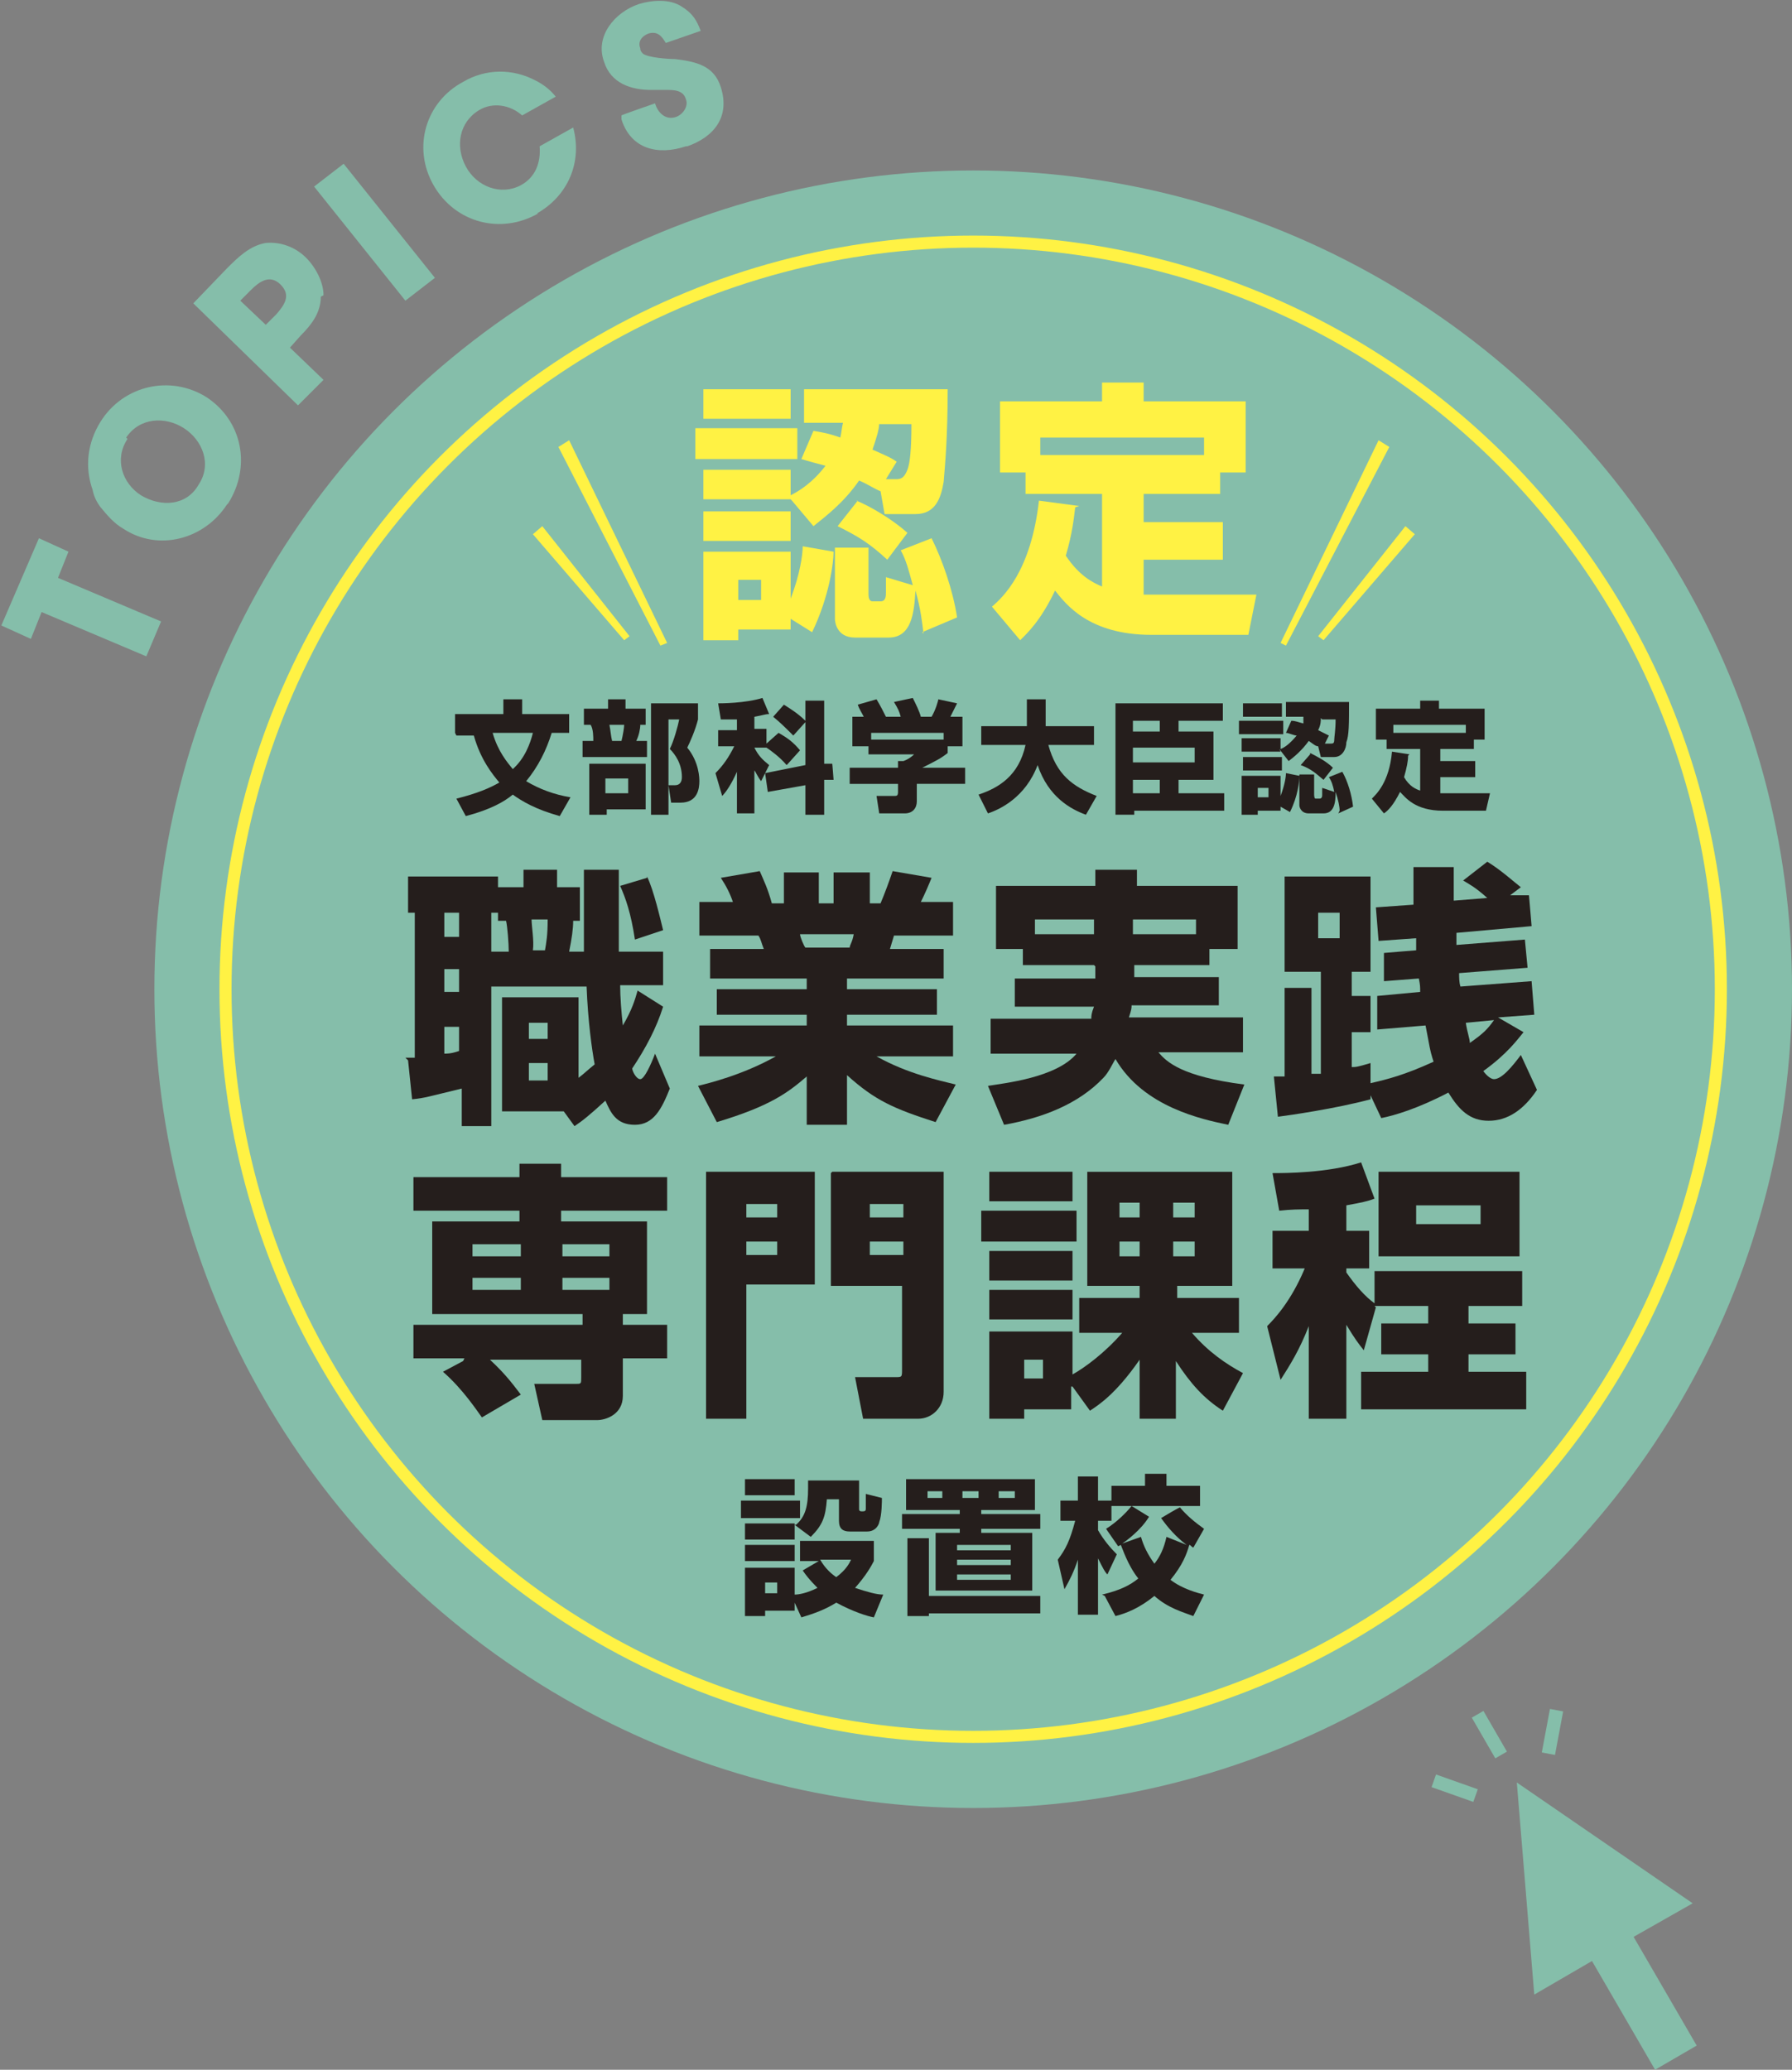 <?xml version="1.0" encoding="UTF-8"?>
<svg xmlns="http://www.w3.org/2000/svg" version="1.1" viewBox="0 0 133.5 154.2">
  <rect x="0" y="0" width="133.5" height="154.2" fill="#808080" stroke="none"/>
  <defs>
    <style>
      .cls-1 {
        fill: #fff244;
      }

      .cls-2 {
        fill: #85beaa;
      }

      .cls-3 {
        fill: none;
        stroke: #fff244;
        stroke-miterlimit: 10;
        stroke-width: .9px;
      }

      .cls-4 {
        fill: #251e1c;
      }
    </style>
  </defs>
  <!-- Generator: Adobe Illustrator 28.7.4, SVG Export Plug-In . SVG Version: 1.2.0 Build 166)  -->
  <g>
    <g id="_テキスト" data-name="テキスト">
      <g>
        <circle class="cls-2" cx="72.5" cy="73.7" r="61"/>
        <circle class="cls-3" cx="72.5" cy="73.7" r="55.7"/>
        <g>
          <path class="cls-2" d="M4.2,43l7.8,3.3-1.1,2.6-7.8-3.3-.8,2-2.2-1,2.8-6.5,2.2,1-.8,2Z"/>
          <path class="cls-2" d="M16.9,37.6c-1.7,2.6-5.1,3.5-7.7,1.8-.7-.4-1.2-1-1.7-1.6-.3-.4-.5-.8-.6-1.3-.6-1.7-.4-3.5.6-5.1,1.7-2.7,5.2-3.5,7.9-1.8,2.7,1.8,3.3,5.2,1.6,7.9ZM9.5,32.7c-1,1.5-.4,3.3,1,4.2,1.5.9,3.4.8,4.3-.8,1-1.5.3-3.3-1.1-4.2-1.4-.9-3.3-.8-4.3.7Z"/>
          <path class="cls-2" d="M23.9,22.1c0,1.2-.7,2.1-1.5,2.9l-.8.9,2.5,2.4-1.9,1.9-7.8-7.6,2.5-2.6c.8-.8,1.7-1.7,2.9-1.9,1.1-.1,2.2.3,3,1.1.7.7,1.3,1.8,1.3,2.8ZM18.6,21.7l-.7.7,1.9,1.8.8-.8c.6-.7,1.1-1.4.3-2.2-.8-.8-1.6-.2-2.2.4Z"/>
          <path class="cls-2" d="M30.2,22.4l-6.8-8.5,2.2-1.7,6.8,8.5-2.2,1.7Z"/>
          <path class="cls-2" d="M40.1,15.9c-2.8,1.6-6.2.7-7.8-2.1-1.6-2.8-.6-6.2,2.2-7.7,1.7-1,3.7-1,5.4-.1.6.3,1.1.7,1.5,1.2l-2.5,1.4c-.9-.8-2.2-1-3.2-.4-1.5.9-1.8,2.7-1,4.2.8,1.5,2.6,2.2,4.1,1.4,1.1-.6,1.5-1.7,1.4-2.9l2.5-1.4c.7,2.6-.4,5.1-2.7,6.4Z"/>
          <path class="cls-2" d="M51.1,10.9c-2.1.7-4.1.2-4.8-2v-.3c-.1,0,2.5-.9,2.5-.9.2.7.8,1.3,1.6,1,.5-.2.9-.8.7-1.3-.2-.7-.9-.7-1.5-.7-.4,0-.7,0-1.1,0-1.5,0-3-.5-3.5-2.1-.7-1.9.8-3.7,2.6-4.3,1-.3,2.3-.4,3.2.2.8.5,1.1,1,1.4,1.8l-2.6.9c-.3-.5-.6-.9-1.3-.7-.5.2-.8.6-.6,1.1,0,.2.1.3.2.4.4.3,1.9.4,2.4.4,1.6.2,2.9.5,3.4,2.1.7,2.2-.5,3.7-2.5,4.4Z"/>
        </g>
        <g>
          <polygon class="cls-2" points="126.1 141.8 113 132.8 114.3 148.6 118.6 146.1 123.3 154.2 126.4 152.4 121.7 144.3 126.1 141.8"/>
          <g>
            <rect class="cls-2" x="110.5" y="127.5" width="1" height="3.5" transform="translate(-49.8 72.8) rotate(-30)"/>
            <rect class="cls-2" x="107.8" y="131.4" width="1" height="3.3" transform="translate(-53.2 190.9) rotate(-70.5)"/>
            <rect class="cls-2" x="113.9" y="128.4" width="3.3" height="1" transform="translate(-32.3 218.9) rotate(-79.4)"/>
          </g>
        </g>
        <g>
          <path class="cls-4" d="M33.9,54.6v-1.4h3.6v-1.1h1.4v1.1h3.5v1.4h-1.3c-.4,1.3-1,2.5-1.9,3.6,1,.6,2.1,1,3.3,1.2l-.8,1.4c-1.8-.5-2.8-1.1-3.5-1.6-.6.5-1.6,1.1-3.5,1.6l-.7-1.3c1.6-.4,2.5-.8,3.2-1.2-.5-.6-1.4-1.7-1.9-3.5h-1.3ZM36.7,54.6c.4,1.4,1.1,2.2,1.5,2.7.9-.8,1.3-1.9,1.5-2.7h-3.1Z"/>
          <path class="cls-4" d="M43.8,52.8h1.5v-.7h1.3v.7h1.5v1.2h-.4c0,.3-.1.8-.3,1.2h.8v1.2h-4.8v-1.2h.8c0-.3,0-.9-.2-1.2h-.5v-1.2ZM48.1,56.9v3.4h-2.9v.4h-1.3v-3.8h4.2ZM45.1,58v1.1h1.7v-1.1h-1.7ZM45.4,54c.1.5.1.8.2,1.2h.7c.1-.4.2-1,.2-1.2h-1.1ZM48.5,60.7v-8.3h3.5v1.2c-.2.8-.6,1.7-.8,2.1.9,1.1.9,2.3.9,2.5,0,.5-.1,1.6-1.4,1.6h-.7l-.2-1.3h.5c.3,0,.5-.2.5-.6,0-1-.5-1.7-.9-2.1.3-.6.6-1.7.7-2.2h-.8v7.1h-1.3Z"/>
          <path class="cls-4" d="M58.6,57c-.5-.6-1.2-1.1-1.5-1.3h0s-.9,0-.9,0h0c.3.6.6.9,1.1,1.3l-.6,1.2c-.3-.4-.4-.7-.5-.8v3.2h-1.3v-3.1c-.4.9-.8,1.5-1.1,1.8l-.5-1.7c.6-.6,1-1.2,1.4-2h-1.2v-1.2h1.4v-.8c-.5,0-.9,0-1.2,0l-.2-1.2c.2,0,2,0,3.3-.4l.5,1.2c-.3,0-.5.1-1.1.2v.9h.9v1.1l.9-.8c.7.4,1.1.7,1.6,1.3l-.9,1ZM60,57.1v-3.3l-.9,1c-.5-.5-1-1-1.5-1.4l.8-.9c.3.2,1,.6,1.6,1.2v-1.5h1.4v4.7h.6c0-.1.1,1.2.1,1.2h-.7v2.6h-1.4v-2.2l-2.8.5-.2-1.4,3-.6Z"/>
          <path class="cls-4" d="M64.4,53.5c-.2-.4-.4-.7-.5-1l1.4-.4c.3.5.5.9.7,1.3h1.1c-.1-.4-.2-.6-.5-1.1l1.4-.3c.2.4.5,1,.6,1.4h.8c.3-.5.5-1.2.5-1.3l1.4.3c-.2.4-.3.6-.5,1h.9v2.2h-1.1v.5c-.5.4-.9.6-1.9,1.1h3.2v1.2h-3.6v1.3c0,.5-.3.9-.9.9h-1.9l-.2-1.3h1.3c.2,0,.3,0,.3-.3v-.6h-3.6v-1.2h3.6v-.5h.4c.3-.1.6-.3.8-.5h-3.4v-.6h-1.2v-2.2h.9ZM70.3,54.6h-5.4v.5h5.4v-.5Z"/>
          <path class="cls-4" d="M72.9,59.2c1.5-.5,3-1.4,3.5-3.7h-3.3v-1.4h3.4v-2h1.4v2h3.6v1.4h-3.4c.6,2.2,1.8,3.1,3.6,3.8l-.8,1.4c-1.1-.4-2.8-1.3-3.6-3.7-.9,2.4-2.8,3.3-3.7,3.6l-.7-1.4Z"/>
          <path class="cls-4" d="M91,53.7h-3.2v.8h2.6v3.6h-2.6v1h3.4v1.3h-6.7v.3h-1.4v-8.3h8v1.3ZM84.4,53.7v.8h2v-.8h-2ZM84.4,55.7v1.1h4.6v-1.1h-4.6ZM84.4,58.1v1h2v-1h-2Z"/>
          <path class="cls-4" d="M92.3,53.7h3.3v1h-3.3v-1ZM95.4,56h0s-2.9,0-2.9,0v-1h2.9v.8c.3-.1.7-.4,1.2-1-.2,0-.6-.2-.8-.2l.4-.9c.3,0,.5.1.9.2,0-.2,0-.3,0-.5h-1.3v-1.1h4.7c0,1.6,0,2.5-.2,3,0,.5-.3,1.1-.9,1.1h-1l-.2-.8h0c-.2,0-.4-.2-.7-.4-.5.7-1.1,1.2-1.5,1.5l-.7-.9ZM92.6,52.4h2.9v1h-2.9v-1ZM92.6,56.4h2.9v1h-2.9v-1ZM95.4,60v.4h-1.7v.3h-1.2v-2.9h2.9v1.5c.3-.8.4-1.4.4-1.7l1,.2c0,.4-.1,1.5-.7,2.7l-.7-.4ZM93.7,58.7v.7h.8v-.7h-.8ZM99.8,60.4c0-.3-.1-.8-.3-1.4,0,.8-.1,1.6-.9,1.6h-1.1c-.6,0-.7-.5-.7-.6v-2.3h1.1v1.5c0,0,0,.3.1.3h.3c.2,0,.2-.2.2-.3,0-.2,0-.3,0-.5l.9.3c-.1-.5-.2-.8-.4-1.1l1-.4c.4.7.7,1.7.8,2.6l-1.1.5ZM97.6,56.1c.4.2,1.2.6,1.7,1.1l-.7.9c-.6-.5-.9-.8-1.7-1.1l.7-.8ZM98.4,53.5c0,.2,0,.5-.2.9.4.2.6.3.8.4l-.3.6h.4c.2,0,.3,0,.3-.3,0-.2.1-.7.1-1.5h-1Z"/>
          <path class="cls-4" d="M104.9,56.3c0,.4-.1.9-.3,1.6.4.7.9.9,1.2,1v-3.1h-2.5v-.7h-.8v-2.3h3.3v-.6h1.4v.6h3.4v2.3h-.8v.7h-2.5v.9h2.6v1.2h-2.6v1.2c0,0,.4,0,.5,0h3.2l-.3,1.3h-3.2c-2.1,0-2.8-1-3.2-1.4-.5,1-.9,1.4-1.2,1.6l-.9-1.1c.3-.3,1.3-1.2,1.5-3.5l1.3.2ZM109.2,54.6v-.6h-5.4v.6h5.4Z"/>
          <path class="cls-4" d="M30.2,78.8c.3,0,.4,0,.7,0v-10.8h-.5v-2.7h6.7v.8h1.9v-1.3h2.5v1.3h1.7v2.5h-.5c0,.6-.1,1.3-.3,2.3h1.1c0-.9,0-5.2,0-6.1h2.6c0,.9,0,5.1,0,6.1h3.3v2.5h-3.2c0,.9.1,2.1.2,3,.7-1.2.9-1.9,1.1-2.6l1.9,1.2c-.5,1.6-1.3,3.1-2.3,4.6,0,.2.3.8.6.8s.8-1.1,1.1-1.9l1.1,2.6c-.6,1.5-1.2,2.7-2.6,2.7s-1.8-.9-2.2-1.8c-1.2,1.1-1.7,1.5-2.3,1.9l-.8-1.1h-4.6v-8.5h5.7v6c.4-.3.7-.6,1.2-1-.2-1.1-.5-3.2-.6-5.8h-7.1v10.4h-2.2v-2.8c-2.5.6-2.7.7-3.7.8l-.3-2.9ZM33.1,68v1.8h1.1v-1.8h-1.1ZM33.1,72.2v1.7h1.1v-1.7h-1.1ZM34.2,76.5h-1.1v2c.5,0,.8-.1,1.1-.2v-1.8ZM37.9,70.9c0-.6-.1-1.9-.2-2.3h-.6v-.6h-.5v2.9h1.4ZM39.4,76.2v1.2h1.4v-1.2h-1.4ZM39.4,79.2v1.3h1.4v-1.3h-1.4ZM39.6,68.5c0,.5.2,1.6.1,2.3h.9c.1-.6.2-1.1.2-2.3h-1.2ZM48.2,65.3c.5,1,1,3.2,1.2,4l-2.1.7c-.3-2-.7-3.1-1.1-4l2-.6Z"/>
          <path class="cls-4" d="M52,80.9c.8-.2,3.3-.8,5.8-2.2h-5.7v-2.3h8v-.8h-6.7v-1.9h6.7v-.8h-7.2v-2.2h4c-.2-.5-.2-.7-.4-1h-4.4v-2.5h2.5c-.2-.6-.5-1.2-.9-1.8l2.9-.5c.3.7.6,1.3.9,2.4h.9v-2.3h2.6v2.3h1.1v-2.3h2.7v2.3h.8c.3-.7.7-1.8.9-2.4l2.9.5c-.2.5-.5,1.2-.8,1.8h2.4v2.5h-4.4l-.3,1h4v2.2h-7.2v.8h6.7v1.9h-6.7v.8h7.9v2.3h-5.7c2.3,1.3,4.7,1.8,5.9,2.1l-1.5,2.8c-3.1-1-4.5-1.6-6.6-3.5v3.7h-3v-3.6c-1.4,1.2-2.7,2.2-6.7,3.4l-1.4-2.7ZM59.6,69.6c0,.2.3.9.4,1h3.3c0-.2.2-.4.3-1h-4Z"/>
          <path class="cls-4" d="M81.5,71.9h-5.3v-1.2h-2v-4.7h7.4v-1.2h3.1v1.2h7.5v4.7h-2.1v1.2h-5.6v.9h6.3v2.1h-6.5c0,.2,0,.3-.2.9h8.5v2.6h-6.3c.6.7,1.7,1.8,6.4,2.4l-1.2,3c-1.9-.4-6.3-1.3-8.4-4.9-.2.3-.5,1-.9,1.4-1.9,2-4.6,3-7.4,3.5l-1.2-2.9c1.2-.2,5.1-.6,6.6-2.4h-6.4v-2.6h7.5c0-.2,0-.4.2-.9h-5.9v-2.1h6v-.9ZM81.5,68.5h-4.4v1.1h4.4v-1.1ZM84.4,69.6h4.7v-1.1h-4.7v1.1Z"/>
          <path class="cls-4" d="M102.1,80.7c1.3-.3,2.5-.6,4.7-1.6-.3-.9-.3-1.2-.6-2.7l-3.6.3v-2.5c0,0,3.2-.3,3.2-.3,0-.4,0-.5-.1-1l-2.6.2v-2.1c-.1,0,2.4-.2,2.4-.2,0-.7,0-.8,0-.9l-2.8.2-.2-2.5,2.8-.2c0-.7,0-1.3,0-2.8h3c0,.9,0,1.6,0,2.5l2.5-.2c-.9-.8-1.3-1-1.8-1.3l1.8-1.4c1,.6,2.1,1.6,2.5,1.9l-.8.6h1.4c0-.1.2,2.3.2,2.3l-5.6.5c0,.1,0,.7,0,.9l5.1-.4.2,2.1-5.1.4c0,.3,0,.7.1,1l5.3-.4.2,2.5-2.7.2,1.9,1.1c-.5.6-1.2,1.6-3,2.9.3.4.6.6.8.6.6,0,1.4-1,2-1.8l1.2,2.6c-1,1.5-2.2,2.3-3.6,2.3s-2.2-.8-3-2.1c-2.3,1.2-4,1.7-5,1.9l-.8-1.7v.3c-2.6.7-6.1,1.2-6.9,1.3l-.3-3c.4,0,.5,0,.8,0v-6.6h2v6.4h.7v-7.6h-2.7v-7.1h6.4v7.1h-1.4v1.8h1.4v2.7h-1.4v2.6c.3,0,.4,0,1.4-.3v1.4ZM98.2,68v1.9h1.6v-1.9h-1.6ZM109.2,76.2c.1.7.3,1.2.3,1.5,1-.7,1.3-1,1.8-1.7l-2.1.2Z"/>
          <path class="cls-4" d="M34.6,101.2h-3.8v-2.5h12.6v-.8h-11.2v-6.9h6.5v-.8h-7.9v-2.5h7.9v-1h3.1v1h7.9v2.5h-7.9v.8h6.4v6.9h-1.8v.8h3.3v2.5h-3.3v2.8c0,1.4-1.3,1.8-1.9,1.8h-4.1l-.6-2.7h3.1c.4,0,.4,0,.4-.5v-1.3h-6.8c1.3,1.2,1.9,2.1,2.3,2.6l-2.9,1.7c-.3-.4-1.4-2.1-2.9-3.4l1.5-.8ZM35.2,92.7v.9h3.6v-.9h-3.6ZM35.2,95.2v.9h3.6v-.9h-3.6ZM41.9,92.7v.9h3.5v-.9h-3.5ZM41.9,95.2v.9h3.5v-.9h-3.5Z"/>
          <path class="cls-4" d="M52.6,87.3h8.1v8.4h-5.1v10h-3v-18.4ZM55.6,90.7h2.3v-1h-2.3v1ZM55.6,93.5h2.3v-1h-2.3v1ZM62,87.3h8.3v16.4c0,1.2-.9,2-1.9,2h-4.1l-.6-3.1h3c.5,0,.5,0,.5-.6v-6.2h-5.3v-8.4ZM67.3,90.7v-1h-2.5v1h2.5ZM64.8,92.5v1h2.5v-1h-2.5Z"/>
          <path class="cls-4" d="M73.1,90.2h7.1v2.3h-7.1v-2.3ZM79.8,103.3v1.7h-3.5v.7h-2.6v-6.5h6.2v3.2c.9-.5,2.4-1.6,3.7-3.1h-3.2v-2.6h4.5v-.9h-3.9v-8.5h10.8v8.5h-4.1v.9h4.6v2.6h-3.5c1.2,1.4,2.5,2.3,3.8,3l-1.5,2.8c-1.4-.9-2.4-2-3.5-3.7v4.3h-2.7v-4.4c-1.8,2.6-3.1,3.4-3.7,3.8l-1.3-1.8ZM73.7,87.3h6.2v2.2h-6.2v-2.2ZM73.7,93.2h6.2v2.2h-6.2v-2.2ZM73.7,96.1h6.2v2.2h-6.2v-2.2ZM76.3,101.3v1.4h1.4v-1.4h-1.4ZM83.4,89.6v1.1h1.5v-1.1h-1.5ZM83.4,92.5v1.1h1.5v-1.1h-1.5ZM87.4,89.6v1.1h1.6v-1.1h-1.6ZM87.4,92.5v1.1h1.6v-1.1h-1.6Z"/>
          <path class="cls-4" d="M102.5,97.4l-.9,3.2c-.4-.5-.7-.9-1.3-1.9v7h-2.8v-6.9c-.7,1.8-1.4,2.9-2.1,4l-1-4c.6-.6,1.8-1.9,2.8-4.3h-2.4v-2.8h2.7v-1.6c-.7,0-1.3,0-2.2.1l-.5-2.8c.9,0,4.1,0,6.6-.8l1,2.7c-.5.2-1,.3-2.1.5v1.9h1.7v2.8h-1.7v.3c.7,1,1.4,1.8,2.1,2.3v-2.4h11v2.6h-4v1.3h3.5v2.3h-3.5v1.3h4.3v2.8h-12.3v-2.8h5v-1.3h-3.5v-2.3h3.5v-1.3h-4ZM113.2,87.3v6.3h-10.5v-6.3h10.5ZM105.5,89.8v1.4h4.8v-1.4h-4.8Z"/>
          <path class="cls-4" d="M55.2,111.8h4.4v1.3h-4.4v-1.3ZM55.5,110.2h3.7v1.2h-3.7v-1.2ZM55.5,113.5h3.7v1.2h-3.7v-1.2ZM59.2,119.3v.7h-2.2v.4h-1.5v-3.6h3.7v2c.3,0,.9-.1,1.7-.5-.6-.6-.9-1-1.1-1.3l1.2-.7h-1.4v-1.5h5.5v1.5c-.2.4-.6,1.1-1.4,2,.9.3,1.6.5,2.1.5l-.7,1.7c-.5-.1-1.5-.4-2.8-1.1-.8.5-1.6.8-2.6,1.1l-.5-1.1ZM55.5,115.1h3.7v1.2h-3.7v-1.2ZM57,117.9v.8h.9v-.8h-.9ZM59.3,113.6c.7-.6.9-1.4.9-2.7s0-.4,0-.6h3.8v2.1c0,.1,0,.2.2.2s.3,0,.3-.2c0-.3,0-.8,0-1.1l1.2.3c0,.2,0,1.3-.2,1.8,0,.1-.2.7-.9.7h-1.3c-.5,0-.8-.2-.8-.8v-1.6h-.9c-.1,1.3-.3,1.9-1.2,2.8l-1.2-.9ZM61.1,116.2c.4.7.9,1.1,1.2,1.3.8-.6,1-1.1,1.1-1.3h-2.3Z"/>
          <path class="cls-4" d="M77.1,110.2v2.3h-4v.3h4.4v1.1h-4.4v.3h3.8v4.3h-7.2v-4.3h1.8v-.3h-4.3v-1.1h4.3v-.3h-4v-2.3h9.6ZM69.2,118.9h8.3v1.3h-8.3v.2h-1.6v-5.8h1.6v4.3ZM69.1,111.1v.5h1.1v-.5h-1.1ZM71.3,115.1v.4h4v-.4h-4ZM71.3,116.2v.4h4v-.4h-4ZM71.3,117.3v.4h4v-.4h-4ZM71.7,111.1v.5h1.2v-.5h-1.2ZM74.4,111.1v.5h1.2v-.5h-1.2Z"/>
          <path class="cls-4" d="M78.8,116.2c.6-.8.9-1.4,1.3-2.9h-1.1v-1.5h1.3v-1.8h1.5v1.8h1v1.5h-1v.7c.4.7.9,1.3,1.4,1.8l-.7,1.5c-.2-.2-.3-.4-.7-1.2v4.2h-1.5v-4.1c-.3.9-.6,1.5-1,2.2l-.5-2.2ZM82.1,118.8c1.3-.3,2.1-.7,2.7-1.2-.8-1-1.2-2.3-1.3-2.5,0,0,0,0-.2.1l-.9-1.3c.8-.5,1.5-1.2,1.9-1.7h-1.5v-1.5h2.5v-.9h1.6v.9h2.5v1.5h-5.1l1.3.8c-.6,1-1.7,1.8-2,2l1.4-.5c.2.7.5,1.3,1,2,.4-.5.7-1.1.9-2l1.5.6c-.8-.6-1.4-1.3-1.9-2,.5-.3,1-.6,1.4-.8.5.6,1.1,1.1,1.8,1.6l-.8,1.4c-.2-.1-.2-.2-.3-.2-.2.7-.5,1.5-1.4,2.6.9.7,2.1,1,2.5,1.1l-.8,1.6c-.8-.3-1.9-.6-2.9-1.5-1.1.9-2.1,1.3-2.9,1.5l-.8-1.5Z"/>
        </g>
        <g>
          <g>
            <g>
              <polygon class="cls-1" points="49.7 47.9 49.2 48.1 41.6 33.3 42.4 32.8 49.7 47.9"/>
              <polygon class="cls-1" points="46.9 47.4 46.5 47.7 39.7 39.8 40.4 39.2 46.9 47.4"/>
            </g>
            <g>
              <polygon class="cls-1" points="95.4 47.9 95.8 48.1 103.5 33.3 102.7 32.8 95.4 47.9"/>
              <polygon class="cls-1" points="98.2 47.4 98.6 47.7 105.4 39.8 104.7 39.2 98.2 47.4"/>
            </g>
          </g>
          <g>
            <path class="cls-1" d="M51.8,31.9h7.6v2.3h-7.6v-2.3ZM58.9,37.2h0c0,0-6.5,0-6.5,0v-2.2h6.5v1.9c.6-.3,1.6-.9,2.6-2.2-.4-.1-1.5-.4-1.8-.5l.9-2.1c.6.1,1.2.2,2,.5.1-.4.1-.7.2-1.1h-2.9v-2.5h10.7c0,3.6-.2,5.7-.3,6.9-.2,1.2-.6,2.4-2.1,2.4h-2.3l-.3-1.7h0c-.5-.2-.9-.5-1.6-.8-1.1,1.6-2.4,2.6-3.4,3.4l-1.6-1.9ZM52.4,29h6.5v2.2h-6.5v-2.2ZM52.4,38.1h6.5v2.2h-6.5v-2.2ZM58.9,46.1v.8h-3.9v.8h-2.6v-6.6h6.5v3.5c.7-1.8.9-3.3.9-3.9l2.3.4c0,.8-.3,3.3-1.6,6l-1.6-1ZM55,43.2v1.5h1.7v-1.5h-1.7ZM68.8,47.2c-.1-.8-.2-1.8-.6-3.2-.1,1.7-.3,3.5-2,3.5h-2.5c-1.4,0-1.5-1.2-1.5-1.4v-5.3h2.5v3.4c0,.2,0,.6.3.6h.6c.4,0,.4-.4.4-.7,0-.5,0-.8,0-1.1l2,.6c-.3-1.1-.5-1.9-.9-2.6l2.3-.9c.8,1.6,1.6,3.9,1.9,5.9l-2.6,1.1ZM63.8,37.3c1,.4,2.7,1.4,3.8,2.4l-1.5,2c-1.3-1.2-2.1-1.7-3.7-2.5l1.5-1.9ZM65.5,31.5c0,.5-.2,1.1-.5,2,.9.4,1.4.6,1.8.9l-.8,1.3h.8c.4,0,.6-.2.8-.7.2-.5.3-1.6.3-3.4h-2.4Z"/>
            <path class="cls-1" d="M80.1,37.8c-.1.8-.2,1.9-.7,3.6,1,1.5,2,2,2.7,2.3v-6.9h-5.7v-1.6h-1.9v-5.3h7.6v-1.4h3.1v1.4h7.6v5.3h-1.9v1.6h-5.7v2.1h5.9v2.8h-5.9v2.6c.2,0,.8,0,1.1,0h7.3l-.6,3h-7.2c-4.7,0-6.4-2.3-7.2-3.3-1.1,2.3-2.1,3.2-2.6,3.7l-2.1-2.5c.8-.7,2.9-2.6,3.5-7.9l3,.4ZM89.7,33.9v-1.3h-12.2v1.3h12.2Z"/>
          </g>
        </g>
      </g>
    </g>
  </g>
</svg>
